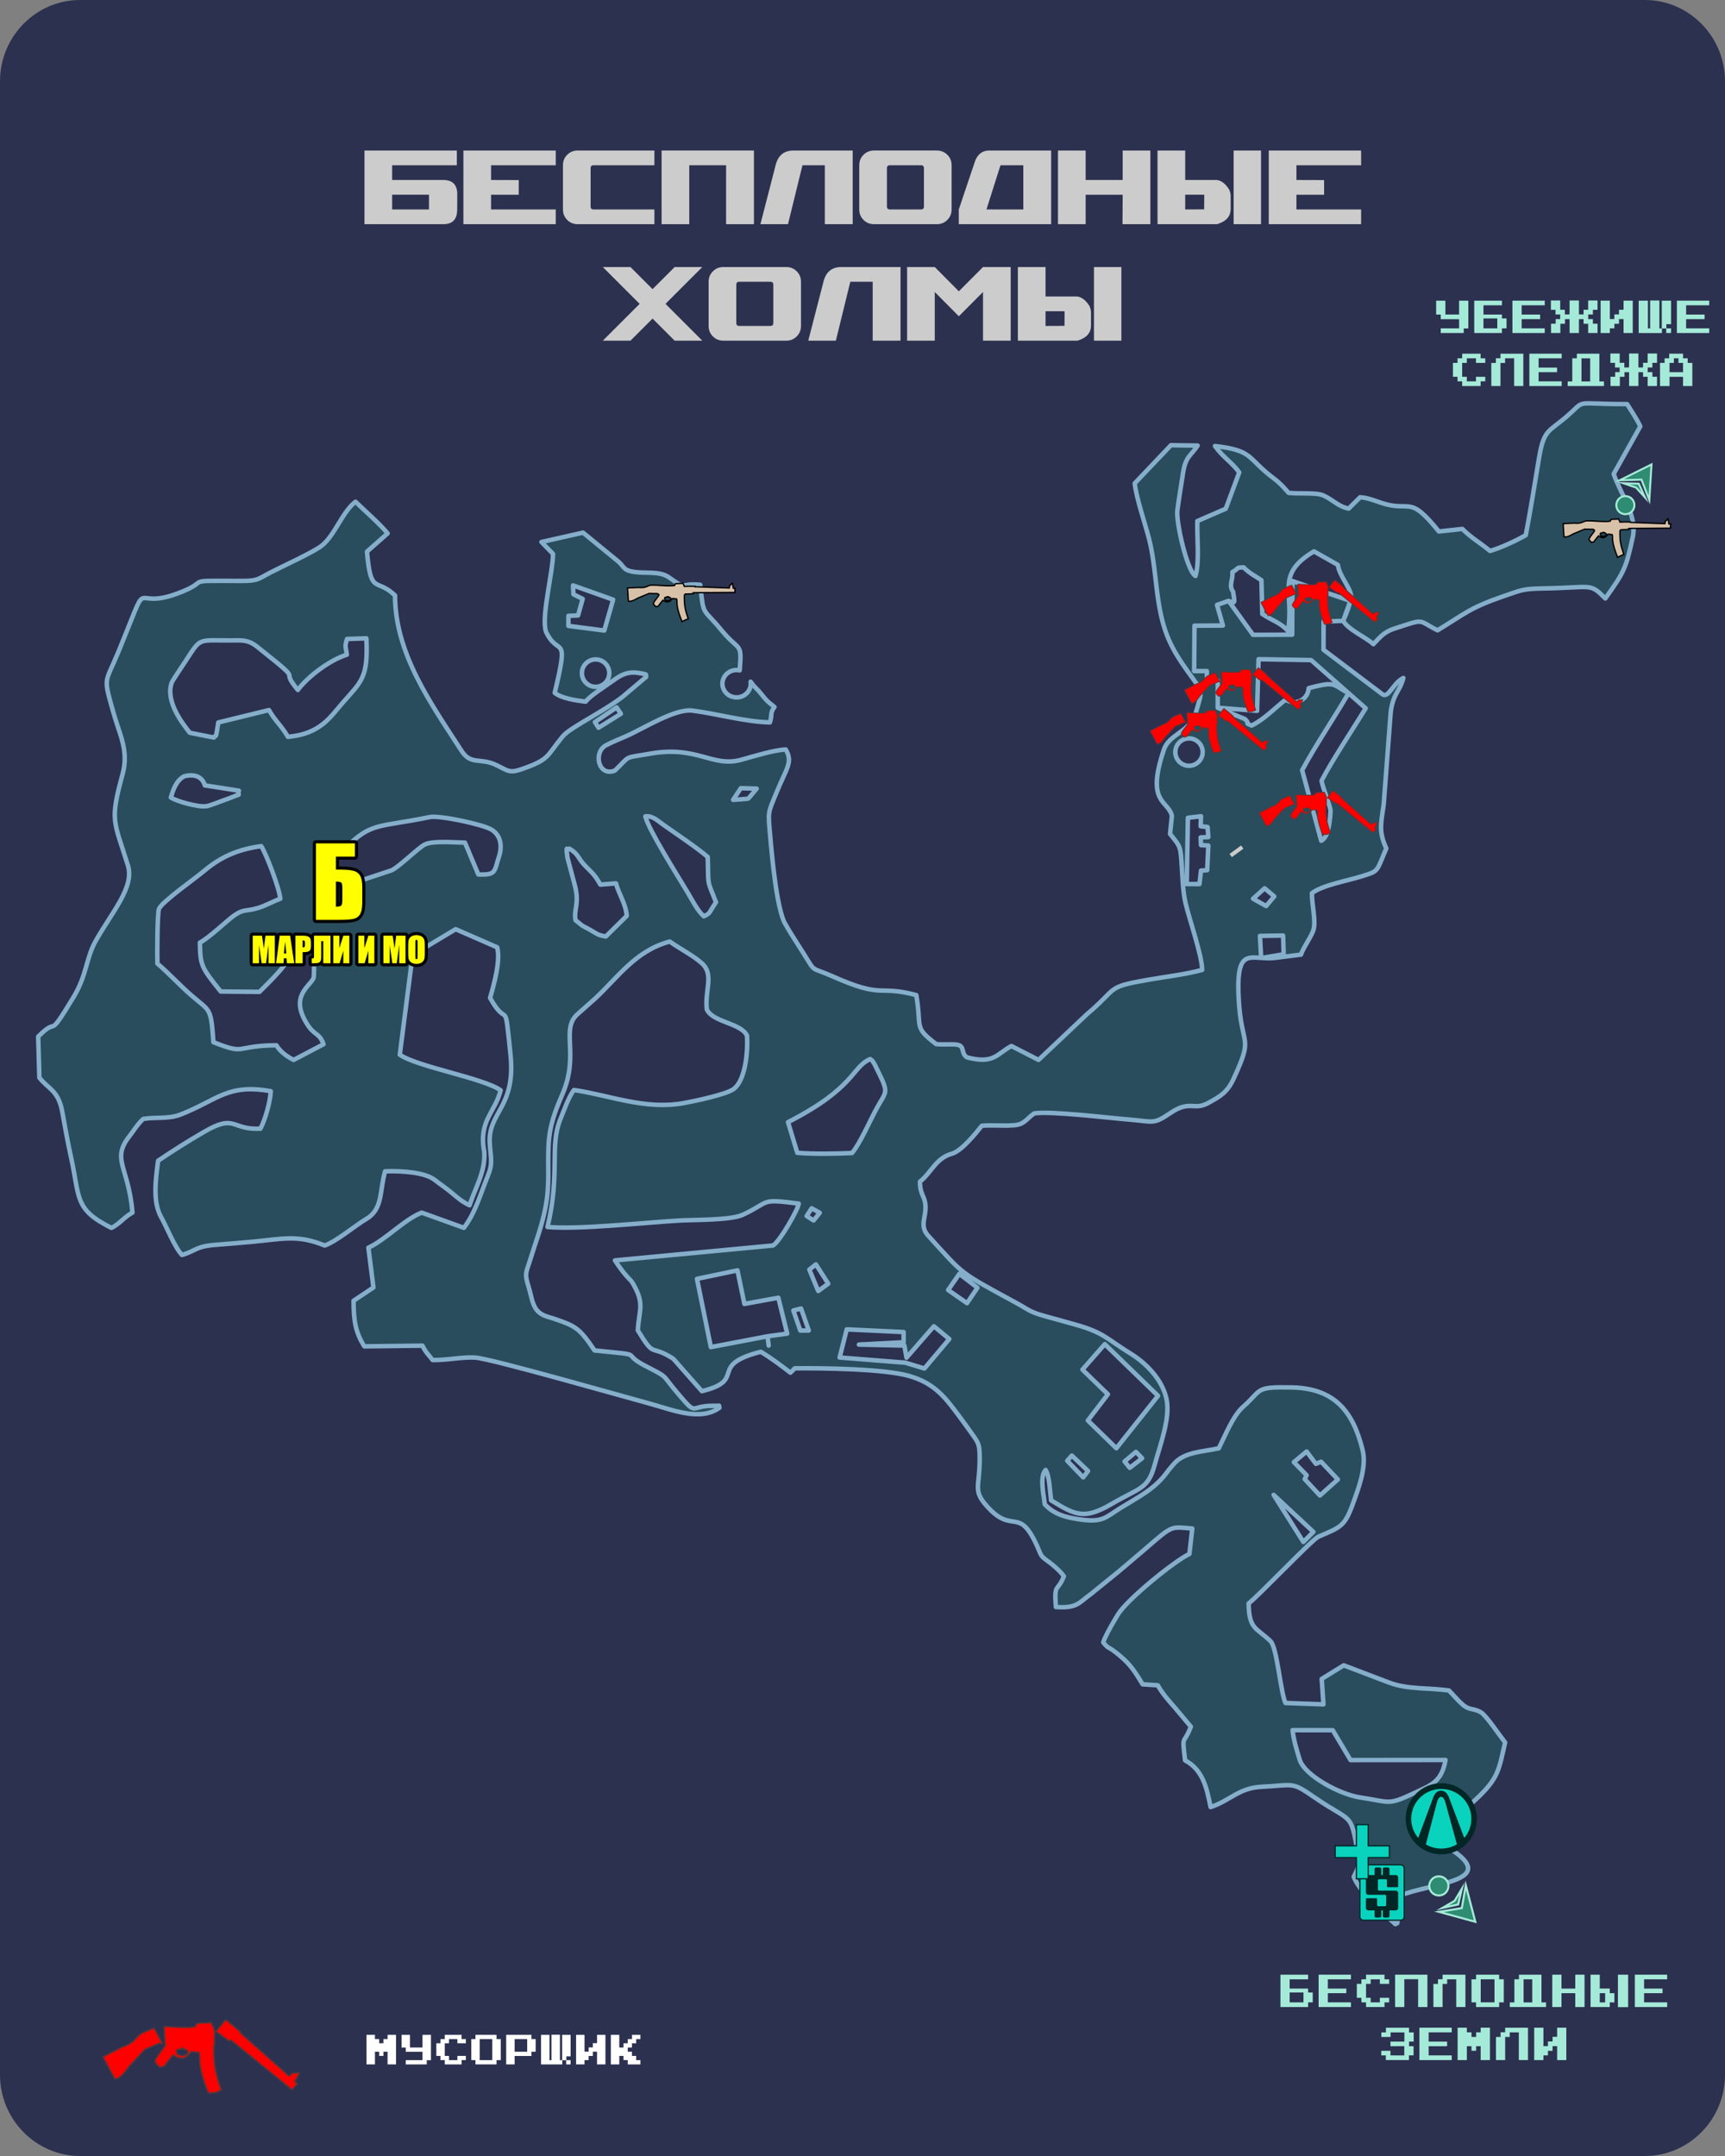 <?xml version="1.0" encoding="UTF-8"?>
<!DOCTYPE svg PUBLIC "-//W3C//DTD SVG 1.1//EN" "http://www.w3.org/Graphics/SVG/1.1/DTD/svg11.dtd">
<!-- Creator: CorelDRAW X6 -->
<svg xmlns="http://www.w3.org/2000/svg" xml:space="preserve" width="800px" height="1000px" version="1.1" style="shape-rendering:geometricPrecision; text-rendering:geometricPrecision; image-rendering:optimizeQuality; fill-rule:evenodd; clip-rule:evenodd"
viewBox="0 0 1098214 1372771"
 xmlns:xlink="http://www.w3.org/1999/xlink">
 <rect x="0" y="0" width="1098214" height="1372771" fill="#808080" stroke="none"/>
 <defs>
  <style type="text/css">
   <![CDATA[
    .str4 {stroke:#663333;stroke-width:544.785;stroke-linecap:round;stroke-linejoin:round}
    .str5 {stroke:#002625;stroke-width:800.963;stroke-linecap:round;stroke-linejoin:round}
    .str3 {stroke:#663333;stroke-width:904.732;stroke-linecap:round;stroke-linejoin:round}
    .str1 {stroke:#CCCCCC;stroke-width:2513.14}
    .str0 {stroke:#85AECB;stroke-width:2860.12;stroke-linecap:round;stroke-linejoin:round}
    .str2 {stroke:black;stroke-width:3930.23;stroke-linecap:round;stroke-linejoin:round}
    .fil3 {fill:none}
    .fil8 {fill:none;fill-rule:nonzero}
    .fil13 {fill:#002625}
    .fil12 {fill:#09D3BD}
    .fil1 {fill:#294D5D}
    .fil0 {fill:#2C3150}
    .fil6 {fill:#2D8C71}
    .fil4 {fill:#D8C1A9}
    .fil10 {fill:red}
    .fil5 {fill:black;fill-rule:nonzero}
    .fil14 {fill:#002625;fill-rule:nonzero}
    .fil7 {fill:#A5EAD8;fill-rule:nonzero}
    .fil2 {fill:#CCCCCC;fill-rule:nonzero}
    .fil9 {fill:yellow;fill-rule:nonzero}
    .fil11 {fill:white;fill-rule:nonzero}
   ]]>
  </style>
 </defs>
 <g id="Слой_x0020_1">
  <path class="fil0" d="M50950 0l996314 0c28024,0 50950,23257 50950,51677l0 1269418c0,28420 -22930,51677 -50950,51677l-996314 0c-28021,0 -50950,-23254 -50950,-51677l0 -1269418c0,-28423 22926,-51677 50950,-51677z"/>
  <path class="fil1 str0" d="M822930 1101627l25561 36 11317 19011 60458 -44c-2516,14244 -9196,15958 -20460,21298 -16548,7849 -14878,5339 -33996,2534 -12609,-1852 -35323,-13907 -38404,-24121 -1762,-5840 -3917,-12553 -4477,-18714zm17393 -149432l11413 -10186 -10675 -11290 -3314 1349 -5890 -7854 -8099 6750 8099 8345 -1227 2453 9694 10432zm-29451 -368l18897 29944 6382 -6382 -25279 -23562zm-131431 -21722l2944 -3312 10309 9817 -3068 4050 -10186 -10555zm36509 431l3312 4050 7854 -6075 -3927 -4050 -7239 6075zm-5216 -8407l26506 -33379 -33871 -32888 -14234 16199 16198 15708 -12762 16689 18163 17671zm46239 -451970c-4811,0 -8712,3901 -8712,8713 0,4811 3901,8712 8712,8712 4812,0 8713,-3901 8713,-8712 0,-4812 -3901,-8713 -8713,-8713zm40779 102076l7363 -6627 6135 5154 -5154 6135 -8344 -4663zm-41480 -51542l-736 42216 8099 0 983 -8590 3927 -246 736 -15708 -4663 -245 -246 -4910 4910 -245 -491 -6382 -4418 -491 246 -6380 -8345 981zm-274554 -18541c0,0 -4908,5952 -5214,6259 -308,306 -9757,859 -9757,859l4910 -7424 10062 306zm121913 319245l7118 -10307 11536 8835 -6627 9817 -12027 -8345zm-90074 -47122l3191 -4908 5154 2823 -3927 4908 -4418 -2823zm1717 34117l4173 -3314 7854 12272 -6382 4663 -5646 -13621zm61115 59271l12149 3682 15830 -18776 -9817 -8100 -17425 20003 -1351 -7731 -28961 -613 28470 -1472 0 -6505 -36201 -1719 -4541 17918 41848 3312zm-71302 -33256l4910 -1227 4910 13991 -5401 0 -4418 -12764zm-52523 23317l-8835 -43443 25770 -5399 4418 21354 21598 -3927 5646 22826 -12519 1717 738 5890 -738 -5890 -36079 6873zm-73807 -397972l2272 3621 14236 -8897 -2700 -4050 -13808 9326zm428 -39886c-4812,0 -8713,3901 -8713,8713 0,4812 3901,8713 8713,8713 4812,0 8713,-3901 8713,-8713 0,-4812 -3901,-8713 -8713,-8713zm-17305 -21354c0,-1227 0,-6382 0,-6382l6137 -245 2944 -10554 -5889 -2944 -246 -5646 25525 9081 -5644 19635 -22827 -2946zm139807 315988c42975,-21986 40361,-34878 52306,-40171 1626,1495 640,-237 2802,3304 73,120 1591,3233 1884,3830 7225,14599 5777,12987 -195,23645 -4340,7747 -10816,22947 -16086,29050 -10391,488 -24621,713 -34780,-125l-5931 -19533zm-401461 -100967c-190,-4600 -115,-32238 1007,-34866 1926,-4516 22785,-19118 29177,-24506 10249,-8642 21569,-13514 35917,-15392 3191,5034 11460,26456 12126,33491 -4162,1485 -9746,4540 -13981,5821 -8100,2448 -9172,457 -15434,4858 -4713,3312 -15374,13791 -21780,17250 243,14526 858,15697 13274,31135l24668 214c24554,-24162 16035,-19140 21589,-35118 3261,1163 4391,1730 6836,3274 503,316 3410,2354 3462,2403 3791,3520 2729,19998 2635,20295 -1788,5582 -16091,11484 -3852,30203 4572,6993 7429,4905 10108,12293l-19016 9980c-4102,-2020 -8695,-5300 -10985,-9315 -27223,225 -18708,6560 -40108,-1988 -1586,-22540 -1946,-19311 -14035,-29799 -7575,-6573 -14203,-13937 -21607,-20233zm270614 -24063l-4415 -3546c-1330,-6824 2667,-10351 -459,-22232l-4631 -17339c-1490,-9926 70,-3979 1163,-5999 6508,3940 4913,5944 10854,11729 4514,4396 6153,6306 8890,11186l9897 -814c1845,6881 6364,13109 6863,20718l-13292 13094c-5185,-793 -5865,-1856 -10179,-4319 -1670,-952 -2884,-1438 -4691,-2477zm-164540 -36728c4034,-6664 8553,-7543 13294,-12378 16760,-17086 20977,-13321 54120,-20134 5962,-1224 33858,4681 39249,8034 5985,3719 6897,10565 4681,17287 -3115,9445 -1586,11690 -13117,11231l-8514 -20264c-6507,-42 -20212,-1362 -25441,1140 -4143,1981 -16629,14455 -21326,16519l-28917 9594c-4986,-2546 -12037,-7413 -14028,-11029zm241790 30709c-4216,-3870 -7290,-10156 -10625,-15750 -6301,-10565 -24888,-39912 -26602,-47926 4702,-462 7781,2776 11280,5237 9052,6370 20883,14239 28434,20648 631,19022 -893,13386 5250,28828 -5098,7441 -3026,6567 -7737,8963zm-339317 -75654c1555,-5205 3514,-10917 8553,-13555 11403,-2808 13025,5769 13062,5819l21705 3385c-1412,4032 2748,1154 -4507,4209 -1730,730 -3458,1266 -5295,1942 -2285,841 -8717,3413 -10860,3729 -5162,762 -18849,-3058 -22657,-5531zm112039 -90909c-684,-5612 -1485,-4780 113,-10035l12331 -412c1172,25083 -2982,27234 -15173,41133 -7698,8778 -14017,19773 -34790,21579 -3698,-6630 -8272,-10262 -12016,-17052l-32285 7912c-1993,12653 -1145,6656 -2850,9589l-15273 -3037c-4470,-5560 -15862,-20095 -11513,-31954 503,-1370 7418,-11577 8517,-13266 10855,-16674 7335,-13164 32862,-13631 8777,-161 11179,2688 16387,6816 27802,22036 9866,9636 22498,24773 6302,-8460 20496,-19213 31192,-22416zm667569 808229c1522,-1587 871,1638 1680,-3916 65,-439 66,-3705 86,-4404 113,-3989 115,-5767 876,-9723 18696,-7711 59425,-8877 37162,-26442 -3087,-2435 -4169,-2776 -6557,-5245 -1566,-14006 13203,-25003 19614,-31205 13059,-12634 13062,-17860 17000,-34709 -2980,-3711 -12005,-17125 -15233,-19076 -5201,-3142 -7155,-979 -12104,-5310 -2935,-2572 -5571,-5809 -8430,-8726 -12739,-1769 -26190,-644 -37443,-4793 -9649,-3556 -19622,-7535 -29542,-11230l-14022 8650 1104 16202 -24170 -866c-3202,-6959 -5333,-35325 -9522,-39364 -9104,-8777 -13612,-7265 -13949,-24021 6284,-4734 40502,-40762 44340,-42428 14297,-6215 16768,-6372 22164,-21339 3316,-9195 8720,-22938 6135,-33602 -6103,-25183 -18119,-39623 -45196,-40165 -24019,-482 -18565,1437 -31006,12391 -6330,5573 -11434,18331 -15406,26346 -10111,2330 -22294,2080 -29062,10456 -2056,2546 -2106,2312 -3888,4762 -7862,10811 -17949,15588 -29488,22729 -9398,5816 -11153,9263 -24616,7554 -10498,-1333 -17873,-3502 -23755,-9845 -704,-6443 -3376,-17684 558,-21864 2520,4242 2648,13141 3465,19345 15966,9920 21574,12235 38839,2145 17881,-10448 22873,-9086 27174,-24966 3293,-12154 10179,-29717 7423,-41875 -2910,-12836 -13393,-22962 -23259,-29021 -14730,-9046 -16441,-12955 -34107,-17999 -7176,-2048 -13321,-3703 -20512,-5693 -9201,-2544 -10413,-4303 -17780,-8318 -37329,-20332 -32598,-17136 -55975,-42693 -5890,-6440 -1153,-11719 -1800,-19578 -506,-6155 -3457,-6414 -3488,-14889 7525,-6023 10023,-14884 20261,-17777 6544,-1850 15627,-13483 19129,-17835 6852,-530 13911,224 20360,-282 6888,-542 7875,-3995 13002,-7582 10594,-1615 47685,2918 60888,3987 14986,1214 14815,3240 25632,-4105 12757,-8661 14907,-1474 24026,-6390 8178,-4409 12501,-7079 16400,-15549 13151,-28561 4890,-18751 3202,-51479 -1396,-27019 4410,-26190 14304,-25480l-731 -13984 14727 -246 368 11904 -13832 2364c2515,175 5281,311 8253,-31 5475,-631 10961,-1415 16585,-2090 1874,-5352 7158,-12083 8126,-16381 1344,-5960 -1317,-16011 -1140,-22746 6751,-5137 22532,-7847 31578,-10691 11410,-3585 9203,-2609 15763,-17770 -4592,-10310 -3731,-14440 -1678,-27701l4519 -59450c1664,-11860 5602,-12355 8013,-21407 -6529,3230 -9514,13243 -13337,10356l-37483 -28308 31 -17932 12496 -493 4561 -12705 -36865 -12621 -188 34137 -24891 109 -15581 -21613 -7364 2546 3744 13135 -18090 109 -221 28869 8110 34 18 6192 6920 -212 -39 17342 25042 1983 974 -32880 33431 571 34767 30686c-6998,11413 -22146,34373 -28099,46140 932,5281 5871,16605 5701,19403 -161,2622 -637,16464 -5942,18790l-12110 -44907c9286,-17221 19770,-32262 29530,-49063 -8113,-4081 -8016,-7055 -17671,-5049 -2479,514 -5125,1137 -7721,1891 -217,4957 -4305,8909 -9316,8909 -1973,0 -3804,-613 -5310,-1659 -7259,5696 -13633,12564 -21680,16527 -5339,-2156 -303,-258 -4237,-4120l-17360 -7222 39 -17342 -6920 212 -18 -6192 -8110 -34 221 -28869 18090 -109 -3744 -13135 7364 -2546 2497 906c2205,799 456,-4553 462,-6615 -3175,-4327 -15,-7337 -555,-12626 4970,-2740 1539,-2777 7155,-3050 4199,4217 6609,4987 11346,8224l543 21506c7152,4627 11640,5532 16412,10823 4003,-25349 -8297,-35800 16483,-50712l15231 8618c991,7734 9498,15846 8324,21409 -942,4457 -2583,8854 -4934,14211 2962,5501 14751,10633 19226,14853 3752,-3830 6333,-7617 13073,-9809 20587,-6698 14631,-5552 27768,981 17475,-10610 20593,-14331 41652,-21579 12264,-4222 12551,-4861 26531,-5101 30842,-529 28499,-3745 38636,6391 11577,-16352 13098,-18516 17482,-39145 2906,-13671 -7620,-26900 -12162,-40134l16939 -30274c-1882,-4259 -6244,-10656 -8381,-14184 -35555,57 -25303,-3509 -38469,7869 -11535,9967 -14505,8172 -17538,26007 -2837,16689 -5328,33002 -8528,49580 -5931,3403 -15868,8118 -22777,10022 -6148,-5174 -11953,-8280 -17598,-14001l-14939 1629c-19340,-24034 -17620,-11972 -36505,-18177 -5114,-1680 -8652,-3265 -13649,-3611l-7269 7196c-6717,-1235 -9988,-5709 -16339,-8436 -4491,-1931 -15525,-820 -21881,-1568 -3171,-3565 -5368,-6124 -9453,-9193 -17410,-13083 -12653,-17756 -37451,-20619 5258,7356 10635,10171 15452,16775l-8598 23144 -18082 7859c-318,10130 1532,25864 -1177,34951 -5407,-3053 -12473,-34639 -11535,-41713 1067,-8062 2382,-16167 3694,-24332 1633,-10163 4804,-10268 9203,-16976l-16990 -224 -23051 24249c872,9021 6753,26088 9179,35601 3108,12186 3797,25174 5667,37945 3097,21153 8219,31319 18894,46255 9822,13743 9683,10959 5088,26401 -3604,12108 -16851,13376 -20220,23264 -11755,34490 2664,32196 5047,42222l-1164 11583c6810,8412 6614,7608 7491,21154 514,7925 694,15852 2432,23176 2392,10072 10529,33473 10508,42219 -10460,2883 -23471,4386 -34378,6293 -27576,4819 -18763,4963 -38959,21924l-30819 29096 -17264 -8835c-9355,4934 -11063,11763 -28248,7215 -4144,-2320 -1127,-7455 -6594,-8110 -3643,-438 -8619,144 -13031,-310 -14729,-11226 -9046,-10088 -12713,-31228 -24934,-6606 -20173,2763 -53274,-11927 -14158,-6283 -10573,-1863 -18075,-13955 -4045,-6520 -8430,-12948 -12196,-19646 -5276,-9385 -8326,-42748 -9445,-55568 -1420,-16275 -1613,-14129 3958,-27761 6409,-15679 10700,-19450 5926,-27523 -8112,451 -20186,4314 -28411,6563 -18339,5017 -27923,-9193 -57726,-3940 -17832,3142 -12154,694 -22596,10768 -10545,4289 -14038,-11573 -5719,-16044 3801,-2041 9177,-4193 13052,-5894 10547,-4627 30923,-17668 42033,-16212 16001,2098 33383,7131 49284,7507 1670,-4968 -201,-5657 2901,-9766 -282,-271 -660,-636 -861,-798l-1764 -1372c-3713,-2889 -5518,-6362 -9025,-9787 -1484,-1448 -2554,-2854 -3536,-4191 63,420 97,850 97,1286 0,4812 -4039,8713 -9020,8713 -4981,0 -9020,-3901 -9020,-8713 0,-4812 4039,-8712 9020,-8712 678,0 1338,73 1973,209 1474,-18690 165,-11262 -11763,-25777 -11799,-14356 -11235,-8068 -13346,-28715 -14729,-1250 -7449,4071 -19945,-4726 -6343,-4464 -15651,-2020 -23940,-3791 -4927,-1052 -4647,-2954 -8104,-6155l-22636 -18532 -26469 5968 7372 7567c-225,12613 -7656,40428 -4477,49587 7856,16770 15046,-627 5548,38853 4052,3462 13506,4929 19682,5646 2933,-3841 12621,-9845 17057,-13088 5527,-4040 9683,-6307 16916,-5150 7267,1163 3300,1099 4582,2443l-12344 10430c-11064,9999 -35709,21318 -40731,27398 -10664,12914 -8115,14571 -25772,20809 -8062,2849 -8982,1270 -16232,-2296 -10758,-5294 -16357,279 -22586,-9385 -19017,-29496 -42192,-61402 -42244,-98810 -12091,-11565 -15372,268 -17850,-27888l13153 -11598c-5222,-6315 -14317,-14166 -20429,-20139 -8264,6156 -13172,21308 -21482,27933 -5104,4070 -25243,13273 -32374,16950 -8324,4292 -7995,5555 -18897,5518 -40653,-135 -16705,-668 -41357,8267 -30086,10907 -15335,-15436 -36898,36932 -8522,20697 -9732,15111 -3342,38012 4232,15166 10164,24708 5976,40053 -8190,30007 -5506,29122 3445,57916 4274,13754 -9942,29311 -20574,48162 -6088,10795 -5569,21608 -13905,35419 -17908,29676 -8786,11329 -22638,25389l744 26096c5383,7132 11989,7924 14505,21388 1801,9642 3411,19260 5573,28974 5865,26364 1865,33331 25752,45318 5111,-2288 8230,-6988 13448,-9733 -2516,-29344 -13571,-33631 -2082,-48445 2880,-3713 5226,-7763 8945,-11188 8256,-1339 16008,199 23628,-2750 23450,-9070 29906,-19911 57551,-14888 -352,6748 -3442,17830 -6581,23833 -18834,968 -15560,-9732 -35779,1988 -9790,5673 -20099,12152 -29371,18440 -1511,11700 -3577,26062 1884,35811 3906,6974 8528,19069 13329,24198 9237,-2787 8624,-5456 21362,-6464 7818,-618 15731,-1263 23593,-1981 18673,-1707 28679,-4728 45856,2413 7494,-2575 18720,-12237 26693,-17016 10511,-6302 8246,-17942 11799,-30227 10768,-392 25465,611 31706,5561 3766,2988 6792,4833 10721,8152 3992,3372 6706,5723 11350,7924 3539,-11024 10357,-21704 9333,-34180 -3690,-19732 6845,-24700 10468,-39061 -11256,-7869 -52844,-14860 -64226,-22630l8156 -63461 27419 -16475 26430 11547c2268,8564 -2132,23924 -4524,32209 11705,20929 9013,-2773 13018,36300 3460,33749 -14531,36246 -13211,56495 619,9483 2118,12355 -1260,20559 -4392,10672 -7836,23440 -15212,33034l-26818 -9663c-10669,3969 -23346,17519 -33983,22312l3210 25341 -12652 8449c71,12139 939,19617 6836,29034l37000 -444c2403,4768 3272,4926 6516,9149 8671,255 19593,-2213 27557,-1500 10991,984 94481,24895 111266,29436 13282,3596 31367,11353 43772,2466 -2902,-1837 3646,-1184 -3825,-1263 -15784,-169 -9715,7325 -22868,-8105 -10596,-12430 -5169,-9372 -20408,-17250 -17300,-8944 2516,-6349 -32411,-9886 -9574,-14187 -11917,-15499 -25939,-20243 -1711,-579 -3661,-1054 -5475,-1745 -8358,-3183 -8084,-10607 -10599,-18557 -2803,-8862 -1467,-9026 1101,-17381 3705,-12042 7145,-20431 9514,-32330 3069,-15419 1411,-24447 2096,-39982 584,-13258 4284,-22289 8968,-33219 10931,-25496 -1787,-41363 9929,-51033l10769 -9561c14899,-13884 25705,-30438 47498,-36301 6761,4806 15131,8979 20509,13892 7925,7239 1672,17089 3094,29306 3792,8306 21634,8535 25574,16665 710,10983 -1180,28724 -8567,34098 -4634,3371 -24334,7572 -31667,8892 -24793,4462 -46579,-4884 -69943,-8323 -3366,4318 -6341,13005 -8533,18354 -7244,17673 10,34240 -8292,68870 20509,1727 61113,-2782 83564,-4094 10192,-597 33089,-94 40890,-3742 17928,-8381 10140,-10338 35490,-7045 -79,3063 -12298,24715 -16452,26662l-100539 9479c1960,3040 4499,6593 6580,9034 3951,4639 3538,2831 6737,9187 5138,10205 1866,14740 1227,26328 11371,18508 7094,8237 22544,18035l18255 20686c29368,-7183 3110,-16249 37488,-25081 6711,4040 13224,8969 18858,13302l2019 -1957c109,-509 618,-527 884,-833 18116,-149 56520,332 72458,4814 16642,4679 23478,14124 32253,25910 3264,4383 5099,6965 7922,10922 4162,5834 4918,6662 4978,15369 126,18542 -4554,20373 4279,30438 16728,19064 20321,-28 31846,24799 3374,7272 2041,6865 7813,10970 3103,2208 7916,6537 9647,9208 -4214,10604 -6275,3729 -5086,19572 13756,940 14651,-2821 22260,-8241l17641 -14283c6677,-5764 10547,-8843 17196,-14618 17727,-15392 15941,-13907 29738,-12846l-1816 16183c-9944,4739 -39761,29125 -45470,38503 -2774,4559 -7995,13406 -9412,17775 3257,4212 3379,2907 7004,5678 9247,7068 12032,11003 18078,21067l9683 632c2413,4532 6894,9860 10605,13921l10434 12423c-4801,12392 -5733,4066 -3676,21483 11241,5899 13798,17419 16230,29717 12485,-4135 17827,-12181 32445,-12918 21039,-1059 18803,-3544 33592,6659 24425,16851 23009,8595 27789,36124 1370,7890 118,8394 -2691,14545 2009,5310 6150,8892 8110,13522l18412 16582z"/>
  <path class="fil2" d="M290842 95838l0 9381 -41183 0 0 9380 32660 0c5873,39 8809,3108 8809,9209l-57 9438c39,6330 -2880,9495 -8752,9495l-50277 0 0 -46903 58801 0zm-41183 28142l0 9380 23452 0 0 -9380 -23452 0z"/>
  <polygon id="1" class="fil2" points="353818,142742 295017,142742 295017,95838 353818,95838 353818,105220 312635,105220 312635,114599 330251,114658 330251,123981 312635,123981 312635,133360 353818,133360 "/>
  <path id="2" class="fil2" d="M416622 142742l-48847 0c-2632,0 -4853,-906 -6664,-2717 -1811,-1811 -2717,-4032 -2717,-6664l0 -28141c0,-2632 906,-4853 2717,-6664 1811,-1811 4032,-2717 6664,-2717l48847 0 0 9381 -38723 0c-1258,0 -1887,629 -1887,1887l0 24366c0,1258 629,1887 1887,1887l38723 0 0 9381z"/>
  <polygon id="3" class="fil2" points="421198,95838 479999,95838 479999,142742 462268,142742 462268,105220 438816,105220 438816,142742 421198,142742 "/>
  <path id="4" class="fil2" d="M505109 95838l37752 0 0 46903 -17731 0 0 -37522 -14242 0 -9209 37522 -17561 0 9725 -37751c1563,-6064 5320,-9114 11267,-9153z"/>
  <path id="5" class="fil2" d="M605838 133360c0,2632 -906,4853 -2717,6664 -1811,1811 -4032,2717 -6664,2717l-40038 0c-2632,0 -4853,-906 -6664,-2717 -1811,-1811 -2717,-4032 -2717,-6664l0 -28141c0,-2632 906,-4853 2717,-6664 1811,-1811 4032,-2717 6664,-2717l40038 0c2632,0 4853,906 6664,2717 1811,1811 2717,4032 2717,6664l0 28141zm-17618 -1887l0 -24366c0,-1258 -629,-1887 -1887,-1887l-19791 0c-1258,0 -1887,629 -1887,1887l0 24366c0,1258 629,1887 1887,1887l19791 0c1258,0 1887,-629 1887,-1887z"/>
  <path id="6" class="fil2" d="M629575 95838l39640 0 0 46903 -58801 0 0 -9381 10524 -31288c1793,-4118 4671,-6195 8637,-6234zm7379 9381l-8922 28141 23452 0 0 -28141 -14529 0z"/>
  <polygon id="7" class="fil2" points="732362,142742 714631,142742 714744,123981 691179,123981 691179,142742 673561,142742 673561,95838 691179,95838 691179,114599 714744,114599 714744,95838 732362,95838 "/>
  <path id="8" class="fil2" d="M736938 95838l17618 0 0 18761 20191 0c2936,420 5548,2479 7836,6177 610,1450 914,2764 914,3946l0 8295c0,4767 -2878,8008 -8637,9723l-37923 0 0 -46903zm48449 0l17444 0 0 46903 -17444 0 0 -46903zm-30831 28142l0 9380 12068 -57 58 -9323 -12126 0z"/>
  <polygon id="9" class="fil2" points="866551,142742 807750,142742 807750,95838 866551,95838 866551,105220 825368,105220 825368,114599 842984,114658 842984,123981 825368,123981 825368,133360 866551,133360 "/>
  <polygon id="10" class="fil2" points="447138,216928 429522,216928 415450,202858 401380,216928 383762,216928 407214,193476 383762,170025 401380,170025 415450,184095 429522,170025 447138,170025 423687,193476 "/>
  <path id="11" class="fil2" d="M509944 207547c0,2632 -906,4853 -2717,6664 -1811,1811 -4032,2717 -6664,2717l-40038 0c-2632,0 -4853,-906 -6664,-2717 -1811,-1811 -2717,-4032 -2717,-6664l0 -28141c0,-2632 906,-4853 2717,-6664 1811,-1811 4032,-2717 6664,-2717l40038 0c2632,0 4853,906 6664,2717 1811,1811 2717,4032 2717,6664l0 28141zm-17618 -1887l0 -24366c0,-1258 -629,-1887 -1887,-1887l-19791 0c-1258,0 -1887,629 -1887,1887l0 24366c0,1258 629,1887 1887,1887l19791 0c1258,0 1887,-629 1887,-1887z"/>
  <path id="12" class="fil2" d="M535569 170025l37752 0 0 46903 -17731 0 0 -37522 -14242 0 -9209 37522 -17561 0 9725 -37751c1563,-6064 5320,-9114 11267,-9153z"/>
  <polygon id="13" class="fil2" points="643447,216928 625829,216928 625829,185926 610443,201369 595114,185926 595114,216928 577496,216928 577496,170025 595114,170025 610443,185468 625829,170025 643447,170025 "/>
  <path id="14" class="fil2" d="M648023 170025l17618 0 0 18761 20191 0c2936,420 5548,2479 7836,6177 610,1450 914,2764 914,3946l0 8295c0,4767 -2878,8008 -8637,9723l-37923 0 0 -46903zm48449 0l17444 0 0 46903 -17444 0 0 -46903zm-30831 28142l0 9380 12068 -57 58 -9323 -12126 0z"/>
  <line class="fil3 str1" x1="783515" y1="544747" x2="790878" y2= "539348" />
  <g id="_475845512">
   <path class="fil4" d="M423366 380399c156,-16 1232,-219 1490,-214 3616,83 -3003,-804 1323,211 1780,418 676,2190 -1295,2046 -1420,-104 -2171,-893 -1518,-2043zm18994 -6821l21947 814 311 -1550 1636 -1495 631 3241 1125 -5 -152 2659 -25928 151c-229,10 -436,24 -616,39l0 592 -88 3 0 41 -5104 212 -449 885c-83,6443 496,8888 2484,14863 -1443,482 -2544,1101 -3911,1761 -70,-112 -162,-420 -190,-349 -1388,-3424 -2659,-6949 -3042,-10659 -101,-989 193,-3862 -681,-3476l-2190 -225c-867,822 -2419,3726 -6101,1081 -713,897 -1200,1372 -2030,2505 -1028,1406 -545,1216 -2447,1662 -1122,-1255 -801,-576 -1625,-2001 718,-2108 3415,-4554 3577,-5636 -1000,-1047 -1085,-673 -3077,-738 -1107,-36 -2169,-89 -3262,-71l-5952 2481 -953 378c-1946,968 -4006,2547 -6236,1983l-522 -8365 7342 -328c2495,324 4332,-182 6106,-1085 1816,-692 3043,-251 5206,-318 2416,159 9081,687 11299,141l506 -1062c1469,-334 3823,-21 4741,-422l762 1490c19,52 79,360 92,295 13,-66 50,206 84,306 1034,-123 3596,-144 6706,-78l0 277z"/>
   <path class="fil5" d="M423322 379973c32,-3 169,-26 339,-54 172,-29 379,-65 577,-94 84,-290 632,-370 1148,-298 448,63 889,237 999,480 553,154 885,439 1033,777l0 2c50,117 78,238 84,358 125,-143 240,-272 347,-375l144 -135 195 19 2087 214c430,-139 718,65 906,490 233,530 235,1539 235,2392 0,394 2,752 26,989 188,1827 595,3609 1127,5357 519,1706 1163,3395 1837,5064l41 57 520 -258c874,-436 1689,-843 2653,-1193 -926,-2802 -1534,-4833 -1902,-6918 -388,-2186 -512,-4433 -470,-7685l2 -101 42 -88 451 -885 113 -224 251 -10 4691 -196 0 -41 88 -5 0 -180 0 -397 397 -31 300 -21 10 0 316 -18 21 0 25524 -149 104 -1803 -670 2 -355 2 -68 -347 -483 -2492 -971 885 -284 1412 -71 357 -363 -13 -21945 -812 -415 -16 0 -269c-1415,-28 -2703,-36 -3765,-24 -1103,13 -1962,49 -2461,107l-336 41 -117 -319c-21,-62 -41,-149 -57,-227 -54,-94 -79,-204 -104,-306l0 0 -13 -55 -579 -1133c-556,126 -1302,138 -2087,149 -739,11 -1519,24 -2142,133l-415 869 -86 183 -199 49c-2075,511 -7786,120 -10648,-76l-770 -52c-707,19 -1305,-11 -1858,-41 -1106,-57 -2020,-105 -3155,323 -914,464 -1847,825 -2875,1031l-2 -2c-1026,206 -2143,255 -3423,92l-6871 306 475 7601c1522,242 3024,-589 4459,-1381 391,-216 777,-430 1182,-631l31 -15 953 -378 0 2 5946 -2479 73 -31 84 0c880,-15 1730,15 2597,47l684 23c498,16 877,5 1179,-5 1041,-32 1320,-42 2197,876l144 151 -31 208c-92,610 -739,1443 -1488,2405 -764,981 -1642,2109 -2041,3128 396,679 457,736 665,929 131,120 315,289 636,639l83 -19c621,-143 901,-209 1047,-308 102,-70 201,-216 379,-478 107,-159 243,-360 446,-636 527,-722 914,-1176 1304,-1634l3 0c219,-256 441,-519 731,-884l253 -319 332 238c477,344 914,582 1317,738l-84 -44c-269,-154 -483,-353 -626,-592 -148,-250 -217,-533 -195,-845 19,-277 113,-574 290,-885l109 -191 219 -23zm478 790l-151 26c-54,125 -84,240 -91,344 -10,133 16,248 75,345 65,109 172,206 315,287 238,135 569,222 965,251 707,52 1266,-177 1558,-480 84,-88 141,-177 165,-259l-2 0c16,-57 16,-109 -2,-152l0 0c-54,-120 -227,-233 -551,-310 -290,-68 -542,-138 -756,-206 -143,6 -302,8 -478,5 -133,-3 -676,88 -1047,149zm18990 -7596l21169 785 240 -1193 28 -138 104 -92 1636 -1497 564 -514 144 749 563 2893 772 -3 454 -2 -26 452 -152 2659 -23 400 -402 3 -25908 151 -208 11 0 193 0 410 -88 3 0 41 -413 18 -4851 201 -292 576c-37,3134 88,5310 462,7428 378,2143 1015,4232 2001,7194l135 405 -404 135c-1075,358 -1973,807 -2946,1291 -280,141 -572,285 -914,451l-250 120 -118 306 -405 -1000c-696,-1714 -1364,-3460 -1910,-5258 -546,-1798 -966,-3635 -1159,-5518 -28,-266 -28,-652 -29,-1077 0,-743 -2,-1617 -151,-2009l-5 2 -115 -11 -1985 -203c-75,81 -156,173 -243,274 -996,1150 -2669,3081 -5938,936 -165,203 -332,399 -499,595l2 0c-384,452 -765,900 -1270,1587 -170,233 -311,443 -425,610 -235,347 -365,540 -610,707 -280,190 -610,266 -1336,435l-326 75 -245 57 -169 -188c-389,-435 -602,-632 -751,-767 -298,-277 -370,-342 -926,-1307l-97 -169 62 -182c410,-1205 1393,-2466 2242,-3557 577,-743 1090,-1399 1260,-1818 -486,-467 -712,-460 -1380,-439 -313,10 -707,23 -1231,6l-687 -24 -2 0c-832,-31 -1649,-60 -2469,-49l-5879 2450 -6 3 -945 375c-355,178 -738,391 -1124,603 -1672,923 -3429,1894 -5381,1399l-303 -76 -19 -315 -524 -8363 -28 -435 436 -18 7343 -328 37 -2 36 5c1198,154 2238,112 3184,-78l0 -2c950,-190 1819,-530 2672,-963l18 -10 24 -10c1312,-499 2315,-448 3528,-384 548,29 1143,60 1819,41l28 -2 11 2 783 52c2730,188 8089,555 10192,143l415 -874 89 -186 204 -47c736,-165 1655,-180 2521,-193 897,-13 1738,-26 2143,-203l368 -161 183 358 762 1490 15 28 5 15c15,37 29,101 45,169l2 3 0 2c24,36 44,76 58,118 525,-39 1271,-65 2176,-75 1176,-13 2623,-2 4209,31l422 10 0 284z"/>
  </g>
  <g id="_475846160">
   <path class="fil4" d="M1019018 339448c156,-16 1234,-219 1490,-214 3614,83 -3001,-804 1323,211 1780,418 676,2190 -1295,2046 -1420,-104 -2171,-893 -1518,-2043zm18993 -6820l21944 812 311 -1548 1638 -1495 631 3240 1124 -5 -152 2659 -25924 151c-229,11 -435,24 -616,39l0 592 -88 3 0 41 -5102 212 -449 887c-83,6442 495,8887 2482,14860 -1441,483 -2542,1101 -3909,1762 -71,-113 -162,-422 -191,-350 -1386,-3423 -2659,-6948 -3040,-10657 -102,-991 191,-3862 -681,-3476l-2190 -225c-867,822 -2419,3724 -6101,1081 -713,897 -1200,1372 -2028,2505 -1028,1404 -545,1216 -2447,1662 -1124,-1257 -803,-576 -1625,-2002 718,-2106 3413,-4553 3577,-5634 -1002,-1047 -1085,-673 -3077,-738 -1107,-36 -2169,-89 -3262,-70l-5952 2481 -952 376c-1947,968 -4008,2547 -6236,1983l-524 -8363 7342 -328c2495,323 4332,-183 6106,-1085 1814,-692 3043,-253 5205,-318 2416,157 9081,686 11299,139l506 -1062c1469,-332 3823,-21 4741,-420l762 1490c19,52 78,360 91,295 15,-66 50,206 86,305 1033,-122 3596,-144 6704,-76l0 277z"/>
   <path class="fil5" d="M1018974 339021c32,-3 169,-26 339,-54 173,-29 379,-65 577,-94 84,-290 632,-370 1148,-298 448,63 889,237 999,480 553,154 885,439 1033,777l0 2c50,117 78,238 84,360 125,-144 240,-274 347,-376l143 -135 196 19 2087 214c430,-139 718,65 905,490 235,529 237,1539 237,2392 0,394 2,752 26,989 186,1827 595,3609 1125,5355 519,1706 1163,3395 1837,5064l42 57 519 -258c874,-435 1689,-841 2653,-1193 -926,-2802 -1534,-4832 -1902,-6917 -386,-2187 -512,-4433 -470,-7685l2 -101 44 -86 449 -887 115 -224 251 -10 4689 -196 0 -41 89 -3 0 -182 0 -397 397 -29 298 -23 10 0 316 -18 21 0 25522 -148 104 -1805 -671 3 -353 0 -68 -347 -485 -2492 -970 887 -284 1412 -71 357 -363 -13 -21944 -814 -415 -15 0 -271c-1414,-28 -2703,-36 -3763,-23 -1104,11 -1963,47 -2463,107l-336 39 -115 -319c-23,-62 -42,-148 -57,-227 -54,-92 -81,-204 -105,-306l0 0 -11 -54 -580 -1135c-555,128 -1302,139 -2087,151 -738,11 -1518,23 -2142,133l-413 869 -88 182 -198 50c-2075,511 -7784,120 -10648,-76l-769 -52c-707,19 -1307,-13 -1860,-41 -1104,-58 -2020,-107 -3154,321 -914,464 -1847,827 -2875,1031l-2 -2c-1026,206 -2143,255 -3423,92l-6871 306 475 7601c1522,242 3024,-589 4459,-1381 391,-216 778,-430 1182,-631l31 -15 953 -378 0 2 5946 -2477 73 -31 84 -2c879,-15 1730,16 2596,47l686 24c496,16 876,3 1177,-6 1043,-32 1321,-41 2197,876l146 152 -32 208c-92,610 -739,1441 -1487,2403 -764,981 -1642,2109 -2043,3128 396,679 457,736 666,927 131,122 313,290 636,640l81 -19c621,-144 903,-209 1049,-308 102,-70 201,-216 378,-478 109,-159 243,-360 446,-636 529,-722 914,-1176 1305,-1634l2 0c219,-258 441,-519 731,-884l253 -319 332 238c477,344 914,582 1317,738l-84 -45c-269,-152 -483,-352 -626,-590 -148,-250 -217,-533 -195,-845 19,-277 113,-574 290,-885l109 -191 219 -23zm480 790l-152 26c-54,125 -83,240 -91,344 -10,133 16,250 75,345 65,109 172,206 315,287 238,135 569,222 965,251 707,50 1266,-177 1558,-480 84,-88 141,-177 165,-259l-2 0c16,-57 16,-109 -2,-152l0 0c-54,-120 -227,-233 -551,-310 -290,-68 -542,-138 -756,-206 -143,6 -302,8 -478,5 -133,-3 -676,88 -1046,149zm18986 -7595l21167 785 240 -1193 28 -138 104 -94 1636 -1495 563 -516 146 751 563 2893 770 -3 456 -2 -26 452 -152 2657 -23 402 -404 2 -25905 151 -208 11 0 193 0 410 -88 3 0 41 -412 18 -4853 201 -292 576c-37,3134 88,5310 462,7426 379,2143 1015,4233 2001,7196l135 404 -404 135c-1075,358 -1973,807 -2944,1291 -282,141 -574,285 -916,451l-248 120 -120 306 -405 -1000c-694,-1714 -1362,-3460 -1908,-5258 -546,-1796 -966,-3634 -1159,-5518 -28,-264 -29,-652 -29,-1075 0,-743 -3,-1617 -151,-2009l-6 2 -113 -11 -1985 -203c-75,81 -156,173 -243,274 -996,1150 -2669,3081 -5938,936 -165,201 -332,399 -499,595l2 0c-384,452 -765,900 -1268,1587 -172,233 -313,441 -425,610 -235,347 -365,540 -611,705 -280,191 -608,266 -1336,436l-326 75 -243 57 -170 -188c-388,-435 -602,-632 -749,-769 -300,-276 -370,-340 -927,-1305l-96 -169 62 -182c410,-1205 1393,-2466 2241,-3557 579,-743 1090,-1399 1261,-1818 -486,-467 -713,-459 -1381,-439 -313,11 -707,23 -1231,6l-686 -24 -2 0c-832,-29 -1649,-58 -2469,-49l-5879 2450 -6 3 -945 375c-355,178 -738,391 -1124,603 -1672,923 -3429,1894 -5380,1399l-305 -78 -19 -313 -522 -8363 -28 -433 436 -19 7342 -328 37 -2 36 5c1198,156 2238,112 3184,-78l0 -2c950,-190 1818,-529 2672,-963l16 -8 26 -10c1312,-501 2314,-448 3527,-384 548,28 1143,60 1819,39l28 -2 13 2 782 54c2730,186 8089,555 10192,141l415 -872 89 -188 204 -45c736,-167 1655,-180 2521,-193 895,-13 1737,-26 2142,-203l370 -161 183 358 760 1490 15 28 6 15c13,37 28,99 45,167l2 3 -2 3c26,36 44,75 58,118 527,-41 1271,-65 2176,-75 1176,-15 2623,-3 4211,31l420 8 0 285z"/>
  </g>
  <g id="_475846808">
   <path class="fil6" d="M1031597 326446c2656,1756 6231,1028 7989,-1626 1758,-2654 1030,-6231 -1625,-7989 -2656,-1758 -6233,-1030 -7989,1626 -1758,2654 -1030,6231 1625,7989z"/>
   <path class="fil7" d="M1031944 325921c1184,783 2573,1013 3861,751 1286,-261 2474,-1015 3257,-2199 783,-1182 1013,-2572 751,-3861 -261,-1286 -1015,-2474 -2199,-3257 -1184,-783 -2573,-1012 -3861,-751 -1281,261 -2461,1009 -3244,2181l-13 18c-783,1184 -1013,2573 -751,3862 259,1278 1007,2461 2179,3243l19 13zm4107 1981c-1553,316 -3225,57 -4666,-848l-5 0 -130 -84c-1471,-974 -2409,-2455 -2735,-4058 -316,-1555 -57,-3227 848,-4668l0 -5 84 -128c974,-1472 2455,-2409 4060,-2735 1602,-326 3329,-42 4799,932 1472,973 2409,2453 2737,4058 326,1602 41,3330 -934,4801 -974,1471 -2453,2409 -4058,2735z"/>
   <polygon class="fil6" points="1051423,295714 1050732,307035 1050040,318357 1045030,305376 1031123,305837 1041273,300775 "/>
   <path class="fil7" d="M1052049 295753l-692 11320 -692 11320 -175 2867 -1033 -2679 -4850 -12566 -13462 446 -2871 96 2570 -1281 10151 -5062 10150 -5060 971 -485 -66 1083zm-1942 11244l626 -10239 -9180 4577 -7580 3779 11037 -366 444 -15 161 417 3976 10302 517 -8456z"/>
   <polygon class="fil6" points="1043301,307985 1045312,312382 1047321,316778 1041638,310501 1033638,307722 1038470,307854 "/>
   <path class="fil7" d="M1043872 307724l2009 4397 2011 4396 1683 3684 -2717 -3003 -5574 -6156 -7851 -2726 -3833 -1331 4057 110 4833 131 4832 131 389 11 162 355zm869 4919l-1847 -4040 -4443 -122 -775 -21 4165 1448 151 52 109 120 2966 3277 -326 -713z"/>
  </g>
  <g>
   <path class="fil8 str2" d="M230645 574308c0,3624 -472,6233 -1417,7813 -934,1591 -2372,2576 -4282,2977 -1920,400 -4970,606 -9158,606l-14652 0 0 -48731 24827 0 0 8441 -12136 0 0 8254 1962 0c3901,0 6868,225 8871,687 2002,462 3501,1479 4498,3061 996,1569 1488,4045 1488,7413l0 9477zm-12691 -1469l0 -7043c0,-2054 -206,-3296 -616,-3737 -412,-441 -1581,-687 -3512,-749l0 16018c1612,0 2701,-206 3265,-616 574,-412 863,-1706 863,-3872z"/>
  </g>
  <g>
   <path id="1" class="fil8 str2" d="M174973 595767l0 17571 -3998 0 -11 -11862 -1587 11862 -2800 0 -1677 -11596 -11 11596 -3998 0 0 -17571 5905 0c167,1062 349,2314 545,3742l647 4462 1041 -8204 5946 0z"/>
  </g>
  <g>
   <path id="2" class="fil8 str2" d="M184695 595767l2614 17571 -4668 0 -248 -3155 -1647 0 -248 3155 -4728 0 2317 -17571 6609 0zm-2424 11306c-219,-1991 -449,-4457 -692,-7400 -452,3376 -738,5842 -859,7400l1552 0z"/>
  </g>
  <g>
   <path id="3" class="fil8 str2" d="M188095 595767l4601 0c1244,0 2200,96 2870,292 666,196 1169,477 1506,845 337,370 563,817 686,1339 118,525 177,1338 177,2437l0 1529c0,1117 -115,1936 -347,2447 -230,516 -657,911 -1271,1185 -618,274 -1425,410 -2421,410l-1226 0 0 7087 -4576 0 0 -17571zm4576 2998l0 4477c130,6 242,11 334,11 418,0 707,-104 869,-311 159,-204 242,-634 242,-1284l0 -1448c0,-600 -92,-992 -282,-1174 -185,-182 -574,-271 -1163,-271z"/>
  </g>
  <g>
   <path id="4" class="fil8 str2" d="M210399 613338l-4577 0 0 -14062 -1333 0 0 9949c0,1310 -170,2250 -507,2821 -340,574 -851,929 -1535,1073 -689,144 -1782,219 -3285,219l-713 0 0 -3021c558,0 940,-71 1151,-208 211,-138 315,-608 315,-1411l0 -12932 10485 0 0 17571z"/>
  </g>
  <g>
   <polygon id="5" class="fil8 str2" points="222394,613338 218572,613338 218572,605345 216195,613338 212220,613338 212220,595767 216040,595767 216040,603698 218595,595767 222394,595767 "/>
  </g>
  <g>
   <polygon id="6" class="fil8 str2" points="238329,613338 234507,613338 234507,605345 232130,613338 228155,613338 228155,595767 231974,595767 231974,603698 234530,595767 238329,595767 "/>
  </g>
  <g>
   <path id="7" class="fil8 str2" d="M258173 595767l0 17571 -3998 0 -11 -11862 -1587 11862 -2800 0 -1677 -11596 -11 11596 -3998 0 0 -17571 5905 0c167,1062 349,2314 545,3742l647 4462 1041 -8204 5946 0z"/>
  </g>
  <g>
   <path id="8" class="fil8 str2" d="M270432 606066c0,1766 -42,3014 -126,3747 -81,738 -340,1407 -778,2014 -436,608 -1028,1075 -1772,1399 -744,326 -1612,490 -2599,490 -940,0 -1782,-156 -2529,-464 -747,-306 -1352,-765 -1803,-1380 -456,-615 -726,-1286 -816,-2007 -84,-725 -128,-1991 -128,-3799l0 -3006c0,-1766 41,-3014 125,-3747 81,-736 340,-1407 778,-2014 436,-608 1030,-1073 1774,-1399 743,-326 1610,-490 2599,-490 940,0 1780,156 2528,464 747,306 1352,765 1803,1380 456,616 726,1286 816,2007 84,726 130,1993 130,3799l0 3006zm-4577 -5772c0,-814 -44,-1336 -133,-1566 -89,-225 -271,-340 -545,-340 -233,0 -410,92 -537,277 -122,182 -185,726 -185,1629l0 8201c0,1018 41,1647 122,1884 83,242 271,360 567,360 303,0 499,-138 584,-410 86,-274 126,-931 126,-1963l0 -8071z"/>
  </g>
  <path id="9" class="fil9" d="M230645 574308c0,3624 -472,6233 -1417,7813 -934,1591 -2372,2576 -4282,2977 -1920,400 -4970,606 -9158,606l-14652 0 0 -48731 24827 0 0 8441 -12136 0 0 8254 1962 0c3901,0 6868,225 8871,687 2002,462 3501,1479 4498,3061 996,1569 1488,4045 1488,7413l0 9477zm-12691 -1469l0 -7043c0,-2054 -206,-3296 -616,-3737 -412,-441 -1581,-687 -3512,-749l0 16018c1612,0 2701,-206 3265,-616 574,-412 863,-1706 863,-3872z"/>
  <path id="10" class="fil9" d="M174973 595767l0 17571 -3998 0 -11 -11862 -1587 11862 -2800 0 -1677 -11596 -11 11596 -3998 0 0 -17571 5905 0c167,1062 349,2314 545,3742l647 4462 1041 -8204 5946 0z"/>
  <path id="11" class="fil9" d="M184695 595767l2614 17571 -4668 0 -248 -3155 -1647 0 -248 3155 -4728 0 2317 -17571 6609 0zm-2424 11306c-219,-1991 -449,-4457 -692,-7400 -452,3376 -738,5842 -859,7400l1552 0z"/>
  <path id="12" class="fil9" d="M188095 595767l4601 0c1244,0 2200,96 2870,292 666,196 1169,477 1506,845 337,370 563,817 686,1339 118,525 177,1338 177,2437l0 1529c0,1117 -115,1936 -347,2447 -230,516 -657,911 -1271,1185 -618,274 -1425,410 -2421,410l-1226 0 0 7087 -4576 0 0 -17571zm4576 2998l0 4477c130,6 242,11 334,11 418,0 707,-104 869,-311 159,-204 242,-634 242,-1284l0 -1448c0,-600 -92,-992 -282,-1174 -185,-182 -574,-271 -1163,-271z"/>
  <path id="13" class="fil9" d="M210399 613338l-4577 0 0 -14062 -1333 0 0 9949c0,1310 -170,2250 -507,2821 -340,574 -851,929 -1535,1073 -689,144 -1782,219 -3285,219l-713 0 0 -3021c558,0 940,-71 1151,-208 211,-138 315,-608 315,-1411l0 -12932 10485 0 0 17571z"/>
  <polygon id="14" class="fil9" points="222394,613338 218572,613338 218572,605345 216195,613338 212220,613338 212220,595767 216040,595767 216040,603698 218595,595767 222394,595767 "/>
  <polygon id="15" class="fil9" points="238329,613338 234507,613338 234507,605345 232130,613338 228155,613338 228155,595767 231974,595767 231974,603698 234530,595767 238329,595767 "/>
  <path id="16" class="fil9" d="M258173 595767l0 17571 -3998 0 -11 -11862 -1587 11862 -2800 0 -1677 -11596 -11 11596 -3998 0 0 -17571 5905 0c167,1062 349,2314 545,3742l647 4462 1041 -8204 5946 0z"/>
  <path id="17" class="fil9" d="M270432 606066c0,1766 -42,3014 -126,3747 -81,738 -340,1407 -778,2014 -436,608 -1028,1075 -1772,1399 -744,326 -1612,490 -2599,490 -940,0 -1782,-156 -2529,-464 -747,-306 -1352,-765 -1803,-1380 -456,-615 -726,-1286 -816,-2007 -84,-725 -128,-1991 -128,-3799l0 -3006c0,-1766 41,-3014 125,-3747 81,-736 340,-1407 778,-2014 436,-608 1030,-1073 1774,-1399 743,-326 1610,-490 2599,-490 940,0 1780,156 2528,464 747,306 1352,765 1803,1380 456,616 726,1286 816,2007 84,726 130,1993 130,3799l0 3006zm-4577 -5772c0,-814 -44,-1336 -133,-1566 -89,-225 -271,-340 -545,-340 -233,0 -410,92 -537,277 -122,182 -185,726 -185,1629l0 8201c0,1018 41,1647 122,1884 83,242 271,360 567,360 303,0 499,-138 584,-410 86,-274 126,-931 126,-1963l0 -8071z"/>
  <g>
   <path class="fil6" d="M911760 1196465c-2395,2366 -2417,6223 -52,8618 2366,2395 6224,2419 8619,54 2395,-2366 2417,-6224 52,-8619 -2366,-2395 -6224,-2417 -8619,-52z"/>
   <path class="fil7" d="M912229 1196937c-1068,1054 -1608,2442 -1617,3831 -8,1388 514,2781 1568,3848 1054,1067 2443,1607 3833,1617 1386,8 2779,-514 3848,-1568 1067,-1056 1605,-2443 1615,-3833 8,-1381 -509,-2766 -1552,-3830l-16 -18c-1056,-1067 -2443,-1607 -3833,-1615 -1380,-10 -2764,507 -3830,1550l-16 18zm-2943 3820c11,-1677 642,-3350 1891,-4645l2 -5 115 -115c1328,-1310 3063,-1960 4793,-1949 1678,10 3351,642 4647,1889l3 2 115 117c1312,1328 1960,3061 1951,4793 -11,1728 -681,3455 -2007,4765 -1328,1312 -3063,1960 -4794,1951 -1728,-11 -3454,-683 -4764,-2009 -1312,-1326 -1960,-3061 -1951,-4793z"/>
   <polygon class="fil6" points="939254,1223653 927690,1220478 916127,1217303 930646,1214938 933188,1200449 936222,1212050 "/>
   <path class="fil7" d="M939079 1224292l-11564 -3175 -11564 -3175 -2928 -803 2996 -490 14054 -2289 2461 -14027 525 -2991 769 2938 3032 11603 3034 11601 290 1111 -1106 -303zm-11213 -4452l10460 2870 -2743 -10492 -2265 -8663 -2017 11499 -83 462 -465 76 -11523 1878 8637 2370z"/>
   <polygon class="fil6" points="928321,1212584 923335,1213709 918350,1214834 926079,1210315 930692,1202641 929506,1207612 "/>
   <path class="fil7" d="M928467 1213230l-4986 1125 -4984 1125 -4178 942 3697 -2160 7580 -4431 4527 -7531 2210 -3677 -996 4173 -1187 4971 -1185 4971 -96 400 -402 91zm-5278 -169l4580 -1034 1090 -4571 191 -798 -2403 3998 -86 143 -148 88 -4034 2357 809 -183z"/>
  </g>
  <g>
   <path class="fil10 str3" d="M103302 1301233l-5182 -9860c-593,224 -1122,422 -1569,592 -3684,1818 -6152,2025 -8741,4653 -2351,2957 -5125,5278 -9691,6687l-12425 6354 7497 14035c4295,-782 6610,-5135 9209,-8342l1347 -1401 8326 -8978c1873,-895 3749,-1639 5689,-2450 3322,-1388 3348,-2100 5539,-1291z"/>
   <path class="fil10 str3" d="M136525 1301818c-149,-8814 908,-7953 -2246,-14117 -1741,759 -6213,167 -9002,799l-960 2015c-3775,931 -14330,221 -19782,-152l621 11121c86,86 175,177 269,274 -29,199 -104,422 -217,665 -1046,2280 -5342,6421 -6573,10035 1561,2708 952,1417 3084,3802 3611,-848 2693,-490 4645,-3155 1576,-2152 2499,-3055 3852,-4757 6993,5018 9939,-491 11586,-2054l4157 428c1659,-733 1103,4721 1295,6599 692,6735 2930,13148 5427,19379 1415,-227 2991,-271 4420,-302 1172,-555 2364,-1068 3711,-1519 -3775,-11343 -4872,-15987 -4715,-28219l426 -841zm-20022 2787c-4512,-1210 4248,-23 0,0zm1569 389c3381,794 1284,4160 -2463,3886 -2696,-198 -4120,-1698 -2880,-3882 295,-29 2341,-415 2829,-404 368,8 681,11 944,10 407,109 924,238 1569,389z"/>
   <path class="fil10 str3" d="M187599 1325411l2990 -5509 -4204 214 -2327 1895 -31173 -27692 334 -407c-4267,-3676 -7904,-6631 -9673,-7825l-6341 7966 864 -378 7734 5852 49 -60 133 101 713 -866 950 684 38172 31088 3432 -3711 -1654 -1352z"/>
  </g>
  <polygon class="fil11" points="252136,1314449 246740,1314449 246740,1306374 244102,1306374 244102,1309038 241404,1309038 241404,1306374 238706,1306374 238706,1314449 233340,1314449 233340,1295623 238706,1295623 238706,1298316 241404,1298316 241404,1300978 244102,1300978 244102,1298316 246740,1298316 246740,1295623 252136,1295623 "/>
  <polygon id="1" class="fil11" points="255679,1295623 260988,1295623 261017,1295652 261017,1303686 268992,1303686 268992,1295652 269021,1295623 274330,1295623 274359,1295652 274359,1311721 274330,1311780 271690,1311780 271690,1314419 271661,1314449 258338,1314449 258314,1314419 258314,1311780 258338,1311751 268992,1311751 268992,1306413 258343,1306413 258314,1306384 258314,1303717 255679,1303717 255650,1303657 255650,1295652 "/>
  <polygon id="2" class="fil11" points="296582,1311721 293889,1311721 293889,1314449 283152,1314449 283152,1311721 280454,1311726 280454,1309053 277785,1309053 277785,1300989 280454,1300989 280454,1298321 283152,1298321 283152,1295623 293889,1295623 293889,1298321 296582,1298326 296582,1300989 291186,1300989 291186,1298321 285850,1298326 285850,1300989 283152,1300989 283152,1309053 285850,1309053 285850,1311721 291186,1311726 291186,1309053 296582,1309053 "/>
  <path id="3" class="fil11" d="M318804 1311721l-2688 0 0 2727 -13420 0 0 -2727 -2659 0 0 -13401 2659 0 0 -2698 13420 0 0 2698 2688 0 0 13401zm-5396 0l0 -13401 -8005 0 0 13401 8005 0z"/>
  <path id="4" class="fil11" d="M341027 1306384l-2688 0 0 2698 -10712 0 0 5367 -5367 0 0 -18826 16079 0 0 2698 2688 0 0 8063zm-5396 0l0 -8063 -8005 0 0 8063 8005 0z"/>
  <polygon id="5" class="fil11" points="356476,1311780 357883,1311780 357883,1295623 363279,1295623 363279,1302528 363279,1309317 360552,1309317 360552,1311751 363279,1311751 363279,1314449 360464,1314449 360464,1311809 357972,1311809 357972,1314478 344453,1314449 344453,1295623 349820,1295623 349820,1311780 351110,1311780 351110,1295535 356476,1295535 "/>
  <polygon id="6" class="fil11" points="366763,1295623 372130,1295623 372130,1306325 374760,1306325 374760,1303627 377448,1303627 377448,1300929 380106,1300929 380106,1295623 385443,1295623 385443,1314449 380106,1314449 380106,1306355 377448,1306355 377448,1309082 374760,1309082 374760,1311721 372130,1311721 372130,1314449 366763,1314449 "/>
  <polygon id="7" class="fil11" points="407724,1314449 399661,1314449 399661,1311721 396963,1311721 396963,1309053 394265,1309053 394265,1314449 388898,1314449 388898,1295623 394265,1295623 394265,1303717 396963,1303686 396963,1300989 399661,1300989 399661,1298321 402328,1298321 402328,1295623 407724,1295623 407724,1298321 405026,1298326 405026,1300989 402328,1300989 402328,1303686 399661,1303717 399661,1306369 402328,1306369 402328,1309053 405026,1309053 405026,1311721 407724,1311721 "/>
  <g>
   <path class="fil10 str4" d="M754904 460309l-3126 -5946c-358,135 -676,255 -945,357 -2221,1096 -3710,1221 -5271,2807 -1419,1782 -3092,3183 -5845,4032l-7492 3831 4522 8464c2589,-472 3985,-3097 5553,-5031l812 -845 5020 -5414c1130,-540 2262,-989 3432,-1477 2002,-837 2019,-1266 3340,-778z"/>
   <path class="fil10 str4" d="M774940 460662c-91,-5315 546,-4796 -1355,-8514 -1051,457 -3747,101 -5428,482l-579 1216c-2276,561 -8642,133 -11930,-92l375 6706c52,52 107,107 162,167 -18,118 -62,253 -130,400 -631,1375 -3222,3872 -3964,6051 942,1633 574,854 1860,2293 2178,-511 1625,-295 2802,-1904 950,-1297 1506,-1842 2322,-2868 4217,3027 5994,-297 6988,-1239l2507 258c1000,-441 665,2847 782,3980 417,4062 1767,7927 3272,11685 854,-138 1805,-162 2666,-182 707,-336 1425,-645 2239,-916 -2276,-6841 -2940,-9641 -2844,-17016l258 -507zm-12076 1680c-2721,-730 2563,-13 0,0zm947 235c2038,478 773,2508 -1485,2343 -1626,-118 -2484,-1023 -1737,-2340 178,-18 1412,-251 1707,-245 221,6 409,8 567,6 246,66 558,144 947,235z"/>
   <path class="fil10 str4" d="M805738 474888l1803 -3322 -2536 130 -1402 1143 -18798 -16700 201 -245c-2573,-2216 -4767,-3998 -5834,-4718l-3823 4804 520 -229 4665 3528 29 -36 79 62 431 -524 572 413 23019 18748 2071 -2239 -997 -816z"/>
  </g>
  <g>
   <path class="fil10 str4" d="M776801 434283l-3126 -5946c-358,135 -676,255 -945,357 -2221,1096 -3710,1221 -5271,2807 -1419,1782 -3092,3183 -5845,4032l-7492 3831 4522 8464c2589,-472 3985,-3097 5553,-5031l812 -845 5020 -5414c1130,-540 2262,-989 3432,-1477 2002,-837 2019,-1266 3340,-778z"/>
   <path class="fil10 str4" d="M796837 434636c-91,-5315 546,-4796 -1355,-8514 -1051,457 -3747,101 -5428,482l-579 1216c-2276,561 -8642,133 -11930,-92l375 6706c52,52 107,107 162,167 -18,118 -62,253 -130,400 -631,1375 -3222,3872 -3964,6051 942,1633 574,854 1860,2293 2178,-511 1625,-295 2802,-1904 950,-1297 1506,-1842 2322,-2868 4217,3027 5994,-297 6988,-1239l2507 258c1000,-441 665,2847 782,3980 417,4062 1767,7927 3272,11685 854,-138 1805,-162 2666,-182 707,-336 1425,-645 2239,-916 -2276,-6841 -2940,-9641 -2844,-17016l258 -507zm-12076 1680c-2721,-730 2563,-13 0,0zm947 235c2038,478 773,2508 -1485,2343 -1626,-118 -2484,-1023 -1737,-2340 178,-18 1412,-251 1707,-245 221,6 409,8 567,6 246,66 558,144 947,235z"/>
   <path class="fil10 str4" d="M827635 448862l1803 -3322 -2536 130 -1402 1143 -18798 -16700 201 -245c-2573,-2216 -4767,-3998 -5834,-4718l-3823 4804 520 -229 4665 3528 29 -36 79 62 431 -524 572 413 23019 18748 2071 -2239 -997 -816z"/>
  </g>
  <g>
   <path class="fil10 str4" d="M825472 378510l-3126 -5946c-358,135 -676,255 -945,357 -2221,1096 -3710,1221 -5271,2807 -1419,1782 -3092,3183 -5845,4032l-7492 3831 4522 8464c2589,-472 3985,-3097 5553,-5031l812 -845 5020 -5414c1130,-540 2262,-989 3432,-1477 2002,-837 2019,-1266 3340,-778z"/>
   <path class="fil10 str4" d="M845507 378864c-91,-5315 546,-4796 -1355,-8514 -1051,457 -3747,101 -5428,482l-579 1216c-2276,561 -8642,133 -11930,-92l375 6706c52,52 107,107 162,167 -18,118 -62,253 -130,400 -631,1375 -3222,3872 -3964,6051 942,1633 574,854 1860,2293 2178,-511 1625,-295 2802,-1904 950,-1297 1506,-1842 2322,-2868 4217,3027 5994,-297 6988,-1239l2507 258c1000,-441 665,2847 782,3980 417,4062 1767,7927 3272,11685 854,-138 1805,-162 2666,-182 707,-336 1425,-645 2239,-916 -2276,-6841 -2940,-9641 -2844,-17016l258 -507zm-12076 1680c-2721,-730 2563,-13 0,0zm947 235c2038,478 773,2508 -1485,2343 -1626,-118 -2484,-1023 -1737,-2340 178,-18 1412,-251 1707,-245 221,6 409,8 567,6 246,66 558,144 947,235z"/>
   <path class="fil10 str4" d="M876306 393090l1803 -3322 -2536 130 -1402 1143 -18798 -16700 201 -245c-2573,-2216 -4767,-3998 -5834,-4718l-3823 4804 520 -229 4665 3528 29 -36 79 62 431 -524 572 413 23019 18748 2071 -2239 -997 -816z"/>
  </g>
  <g>
   <path class="fil10 str4" d="M824379 512526l-3126 -5946c-358,135 -676,255 -945,357 -2221,1096 -3710,1221 -5271,2807 -1419,1782 -3092,3183 -5845,4032l-7492 3831 4522 8464c2589,-472 3985,-3097 5553,-5031l812 -845 5020 -5414c1130,-540 2262,-989 3432,-1477 2002,-837 2019,-1266 3340,-778z"/>
   <path class="fil10 str4" d="M844415 512879c-91,-5315 546,-4796 -1355,-8514 -1051,457 -3747,101 -5428,482l-579 1216c-2276,561 -8642,133 -11930,-92l375 6706c52,52 107,107 162,167 -18,118 -62,253 -130,400 -631,1375 -3222,3872 -3964,6051 942,1633 574,854 1860,2293 2178,-511 1625,-295 2802,-1904 950,-1297 1506,-1842 2322,-2868 4217,3027 5994,-297 6988,-1239l2507 258c1000,-441 665,2847 782,3980 417,4062 1767,7927 3272,11685 854,-138 1805,-162 2666,-182 707,-336 1425,-645 2239,-916 -2276,-6841 -2940,-9641 -2844,-17016l258 -507zm-12076 1680c-2721,-730 2563,-13 0,0zm947 235c2038,478 773,2508 -1485,2343 -1626,-118 -2484,-1023 -1737,-2340 178,-18 1412,-251 1707,-245 221,6 409,8 567,6 246,66 558,144 947,235z"/>
   <path class="fil10 str4" d="M875213 527105l1803 -3322 -2536 130 -1402 1143 -18798 -16700 201 -245c-2573,-2216 -4767,-3998 -5834,-4718l-3823 4804 520 -229 4665 3528 29 -36 79 62 431 -524 572 413 23019 18748 2071 -2239 -997 -816z"/>
  </g>
  <polygon class="fil7" points="914356,191430 920166,191430 920198,191463 920198,200259 928929,200259 928929,191463 928962,191430 934773,191430 934805,191463 934805,209055 934773,209118 931883,209118 931883,212007 931851,212040 917267,212040 917239,212007 917239,209118 917267,209085 928929,209085 928929,203244 917271,203244 917239,203211 917239,200291 914356,200291 914324,200226 914324,191463 "/>
  <path id="1" class="fil7" d="M953247 209059l0 -6297 -8812 0 0 6297 8812 0zm5890 0l-2943 0 0 2980 -17618 0 0 -20598 17618 0 0 2948 -11760 0 0 5895 11760 0 0 2477 2943 0 0 6297z"/>
  <polygon id="2" class="fil7" points="983459,212040 962881,212040 962881,191430 983459,191430 983459,194384 968757,194384 968757,200291 980510,200291 980510,203211 968757,203211 968757,209055 983459,209055 "/>
  <path id="3" class="fil7" d="M987401 191335l5874 0 32 31 0 5876 2922 0 32 63 0 2889 2927 0c58,0 91,-1257 91,-3771l0 -2168 0 -2889 0 -31 5874 0 65 31 0 8828 2953 0 0 -2889 32 -63 2889 0 0 -5876 63 -31 5843 0 63 31 0 5876 -63 31 -2889 0 0 2922 -65 32 -2920 0 0 2953 2920 0 65 32 0 2889 2889 0 63 32 0 5874 -63 32 -5843 0 -63 -32 0 -5874 -2889 0 -32 -65 0 -2857 -2953 0 0 8796 -65 32 -5842 0 -32 -32 0 -8796 -2922 0 0 2857 -32 65 -2920 0 0 5874 -65 32 -5842 0 -32 -32 0 -5874 32 -32 2920 0 0 -2889 32 -32 2824 0 0 -2953 -2920 0 -32 -32 0 -2922 -2922 0 -32 -31 0 -5876 32 -31z"/>
  <polygon id="4" class="fil7" points="1019033,191430 1024907,191430 1024907,203148 1027785,203148 1027785,200194 1030728,200194 1030728,197241 1033638,197241 1033638,191430 1039481,191430 1039481,212040 1033638,212040 1033638,203179 1030728,203179 1030728,206165 1027785,206165 1027785,209055 1024907,209055 1024907,212040 1019033,212040 "/>
  <polygon id="5" class="fil7" points="1056425,209118 1057965,209118 1057965,191430 1063872,191430 1063872,198991 1063872,206421 1060887,206421 1060887,209085 1063872,209085 1063872,212040 1060791,212040 1060791,209150 1058063,209150 1058063,212072 1043263,212040 1043263,191430 1049138,191430 1049138,209118 1050551,209118 1050551,191335 1056425,191335 "/>
  <polygon id="6" class="fil7" points="1088168,212040 1067590,212040 1067590,191430 1088168,191430 1088168,194384 1073466,194384 1073466,200291 1085219,200291 1085219,203211 1073466,203211 1073466,209055 1088168,209055 "/>
  <polygon id="7" class="fil7" points="945587,242820 942638,242820 942638,245805 930885,245805 930885,242820 927930,242825 927930,239898 925009,239898 925009,231070 927930,231070 927930,228150 930885,228150 930885,225195 942638,225195 942638,228150 945587,228155 945587,231070 939679,231070 939679,228150 933837,228155 933837,231070 930885,231070 930885,239898 933837,239898 933837,242820 939679,242825 939679,239898 945587,239898 "/>
  <polygon id="8" class="fil7" points="955307,225195 969785,225195 969817,225228 969817,245772 969785,245805 964006,245805 963975,245772 963975,228150 958197,228150 958197,231070 958164,231102 955275,231102 955275,245772 955243,245805 949466,245805 949433,245772 949433,231135 949466,231102 952353,231102 952353,228180 952386,228117 955275,228117 955275,225228 "/>
  <polygon id="9" class="fil7" points="994242,245805 973663,245805 973663,225195 994242,225195 994242,228150 979539,228150 979539,234056 991292,234056 991292,236976 979539,236976 979539,242820 994242,242820 "/>
  <path id="10" class="fil7" d="M1003934 225207l14265 0 32 31 0 17620 2883 0 32 32 0 2883 -32 32 -23011 0 -32 -32 0 -2883 32 -32 2883 0 0 -14670 32 -65 2884 0 0 -2884 31 -31zm2917 2948l0 14703 5516 0 0 -14703 -5516 0z"/>
  <path id="11" class="fil7" d="M1025272 225100l5874 0 32 31 0 5876 2922 0 32 63 0 2889 2927 0c58,0 91,-1257 91,-3771l0 -2168 0 -2889 0 -31 5874 0 65 31 0 8828 2953 0 0 -2889 32 -63 2889 0 0 -5876 63 -31 5843 0 63 31 0 5876 -63 31 -2889 0 0 2922 -65 32 -2920 0 0 2953 2920 0 65 32 0 2889 2889 0 63 32 0 5874 -63 32 -5843 0 -63 -32 0 -5874 -2889 0 -32 -65 0 -2857 -2953 0 0 8796 -65 32 -5842 0 -32 -32 0 -8796 -2922 0 0 2857 -32 65 -2920 0 0 5874 -65 32 -5842 0 -32 -32 0 -5874 32 -32 2920 0 0 -2889 32 -32 2824 0 0 -2953 -2920 0 -32 -32 0 -2922 -2922 0 -32 -31 0 -5876 32 -31z"/>
  <path id="12" class="fil7" d="M1077415 245805l-5907 0 0 -5874 -8603 0 0 5874 -6067 0 0 -14735 2922 0 0 -2920 2922 0 0 -2954 8827 0 0 2954 2954 0 0 2920 2953 0 0 14735zm-5907 -8828l0 -5907 -2920 0 0 -2920 -2922 0 0 2920 -2761 0 0 5907 8603 0z"/>
  <path class="fil7" d="M829855 1274947l0 -6297 -8812 0 0 6297 8812 0zm5890 0l-2943 0 0 2980 -17618 0 0 -20598 17618 0 0 2948 -11760 0 0 5895 11760 0 0 2477 2943 0 0 6297z"/>
  <polygon id="1" class="fil7" points="860067,1277927 839489,1277927 839489,1257318 860067,1257318 860067,1260272 845365,1260272 845365,1266178 857118,1266178 857118,1269098 845365,1269098 845365,1274942 860067,1274942 "/>
  <polygon id="2" class="fil7" points="884395,1274942 881445,1274942 881445,1277927 869692,1277927 869692,1274942 866738,1274947 866738,1272020 863816,1272020 863816,1263192 866738,1263192 866738,1260272 869692,1260272 869692,1257318 881445,1257318 881445,1260272 884395,1260277 884395,1263192 878486,1263192 878486,1260272 872644,1260277 872644,1263192 869692,1263192 869692,1272020 872644,1272020 872644,1274942 878486,1274947 878486,1272020 884395,1272020 "/>
  <polygon id="3" class="fil7" points="908753,1277927 902846,1277927 902846,1260207 894050,1260207 894050,1277927 888176,1277927 888176,1257318 908753,1257318 "/>
  <polygon id="4" class="fil7" points="918442,1257318 932919,1257318 932952,1257350 932952,1277894 932919,1277927 927141,1277927 927110,1277894 927110,1260272 921331,1260272 921331,1263192 921299,1263224 918410,1263224 918410,1277894 918377,1277927 912600,1277927 912568,1277894 912568,1263257 912600,1263224 915488,1263224 915488,1260302 915520,1260239 918410,1260239 918410,1257350 "/>
  <path id="5" class="fil7" d="M957376 1274942l-2943 0 0 2985 -14693 0 0 -2985 -2910 0 0 -14670 2910 0 0 -2954 14693 0 0 2954 2943 0 0 14670zm-5908 0l0 -14670 -8764 0 0 14670 8764 0z"/>
  <path id="6" class="fil7" d="M967069 1257329l14265 0 32 31 0 17620 2883 0 32 32 0 2883 -32 32 -23011 0 -32 -32 0 -2883 32 -32 2883 0 0 -14670 32 -65 2884 0 0 -2884 31 -31zm2917 2948l0 14703 5516 0 0 -14703 -5516 0z"/>
  <polygon id="7" class="fil7" points="1008792,1277927 1002884,1277927 1002884,1269098 994120,1269098 994120,1277927 988246,1277927 988246,1257318 994120,1257318 994120,1266178 1002884,1266178 1002884,1257318 1008792,1257318 "/>
  <path id="8" class="fil7" d="M1027795 1274979l-2948 0 0 2948 -12225 0 0 -20598 5863 0 0 8811 6362 0 0 2949 2948 0 0 5890zm-9310 -5890l0 5890 3419 0 0 -5890 -3419 0zm11569 8903l0 -20663 6489 0 0 20663 -6489 0z"/>
  <polygon id="9" class="fil7" points="1061396,1277927 1040818,1277927 1040818,1257318 1061396,1257318 1061396,1260272 1046693,1260272 1046693,1266178 1058447,1266178 1058447,1269098 1046693,1269098 1046693,1274942 1061396,1274942 "/>
  <polygon id="10" class="fil7" points="897062,1302864 899945,1302831 899945,1308707 896998,1308707 896998,1311692 882285,1311692 882285,1308707 879368,1308712 879368,1305785 885243,1305785 885243,1308707 894039,1308712 894039,1302831 885243,1302864 885243,1299944 894103,1299944 894103,1294068 885307,1294068 885307,1296989 879433,1296989 879433,1294068 882348,1294068 882348,1291083 897062,1291083 897062,1294068 900010,1294068 900010,1299944 897062,1299944 "/>
  <polygon id="11" class="fil7" points="924242,1311692 903663,1311692 903663,1291083 924242,1291083 924242,1294037 909539,1294037 909539,1299944 921292,1299944 921292,1302864 909539,1302864 909539,1308707 924242,1308707 "/>
  <polygon id="12" class="fil7" points="948569,1311692 942661,1311692 942661,1302854 939773,1302854 939773,1305769 936819,1305769 936819,1302854 933866,1302854 933866,1311692 927990,1311692 927990,1291083 933866,1291083 933866,1294030 936819,1294030 936819,1296947 939773,1296947 939773,1294030 942661,1294030 942661,1291083 948569,1291083 "/>
  <polygon id="13" class="fil7" points="958289,1291083 972766,1291083 972799,1291115 972799,1311660 972766,1311692 966988,1311692 966957,1311660 966957,1294037 961178,1294037 961178,1296957 961146,1296989 958257,1296989 958257,1311660 958224,1311692 952447,1311692 952415,1311660 952415,1297022 952447,1296989 955335,1296989 955335,1294068 955367,1294005 958257,1294005 958257,1291115 "/>
  <polygon id="14" class="fil7" points="976742,1291083 982616,1291083 982616,1302801 985494,1302801 985494,1299846 988437,1299846 988437,1296894 991347,1296894 991347,1291083 997191,1291083 997191,1311692 991347,1311692 991347,1302831 988437,1302831 988437,1305818 985494,1305818 985494,1308707 982616,1308707 982616,1311692 976742,1311692 "/>
  <g>
   <rect class="fil12 str5" x="865748" y="1187356" width="28241" height="35301" rx="2207" ry="2207"/>
   <path class="fil13" d="M870258 1208650l5832 0c363,0 658,295 658,658l0 1245 0 1822 0 658c0,386 318,704 704,704l4350 0c388,0 704,-318 704,-704l0 -5860c0,-388 -316,-704 -704,-704l-3637 0 -713 0 -5704 0 -611 0c-846,0 -1537,-692 -1537,-1537l0 -9501c0,-846 691,-1537 1537,-1537l3972 0 0 -3849c0,-538 441,-978 979,-978l2306 0c538,0 979,439 979,978l0 3849 991 0 0 -3849c0,-538 441,-978 979,-978l2306 0c538,0 979,439 979,978l0 3849 3972 0c846,0 1537,691 1537,1537l0 2479 0 2062 0 1005c0,362 -295,658 -658,658l-5832 0c-362,0 -658,-297 -658,-658l0 -1005 0 -2062 0 -658c0,-388 -316,-704 -704,-704l-4350 0c-388,0 -704,316 -704,704l0 5860c0,386 316,704 704,704l3637 0 713 0 5704 0 611 0c846,0 1537,691 1537,1537l0 9500c0,846 -691,1539 -1537,1539l-3972 0 0 3575c0,538 -441,979 -979,979l-2306 0c-538,0 -979,-441 -979,-979l0 -3575 -991 0 0 3575c0,538 -441,979 -979,979l-2306 0c-538,0 -979,-441 -979,-979l0 -3575 -3972 0c-846,0 -1537,-692 -1537,-1539l0 -2477 0 -1822 0 -1245c0,-363 295,-658 658,-658z"/>
  </g>
  <g>
   <polygon class="fil12" points="863540,1161779 871060,1161779 871060,1175269 884550,1175269 884550,1182787 871060,1182787 871060,1196277 863540,1196277 863540,1182787 850050,1182787 850050,1175269 863540,1175269 "/>
   <path class="fil14" d="M863540 1161379l7520 0 400 0 0 400 0 13089 13089 0 400 0 0 400 0 7518 0 400 -400 0 -13089 0 0 13089 0 400 -400 0 -7520 0 -400 0 0 -400 0 -13089 -13088 0 -400 0 -2 -400 0 -7518 2 -400 400 0 13088 0 0 -13089 0 -400 400 0zm7118 801l-6717 0 0 13089 0 400 -400 0 -13088 0 0 6717 13088 0 400 0 0 400 0 13089 6717 0 0 -13089 0 -400 402 0 13089 0 0 -6717 -13089 0 -402 0 0 -400 0 -13089z"/>
  </g>
  <g>
   <circle class="fil13" cx="917577" cy="1158051" r="22651"/>
   <path class="fil12" d="M902895 1170241l9164 -24637c984,-2871 2242,-5396 5352,-5471 3111,60 4506,2583 5488,5456l9313 24677c2813,-3287 4506,-7556 4506,-12215 0,-10487 -8572,-18990 -19140,-18990 -10570,0 -19142,8503 -19142,18990 0,4639 1677,8892 4459,12190zm11830 -22291l-6959 26420c2860,1689 6221,2670 9813,2670 3659,0 7079,-1018 9955,-2750l-7252 -26356c-543,-2111 -1417,-3857 -2808,-3859 -1388,0 -2205,1762 -2748,3873z"/>
  </g>
 </g>
</svg>

